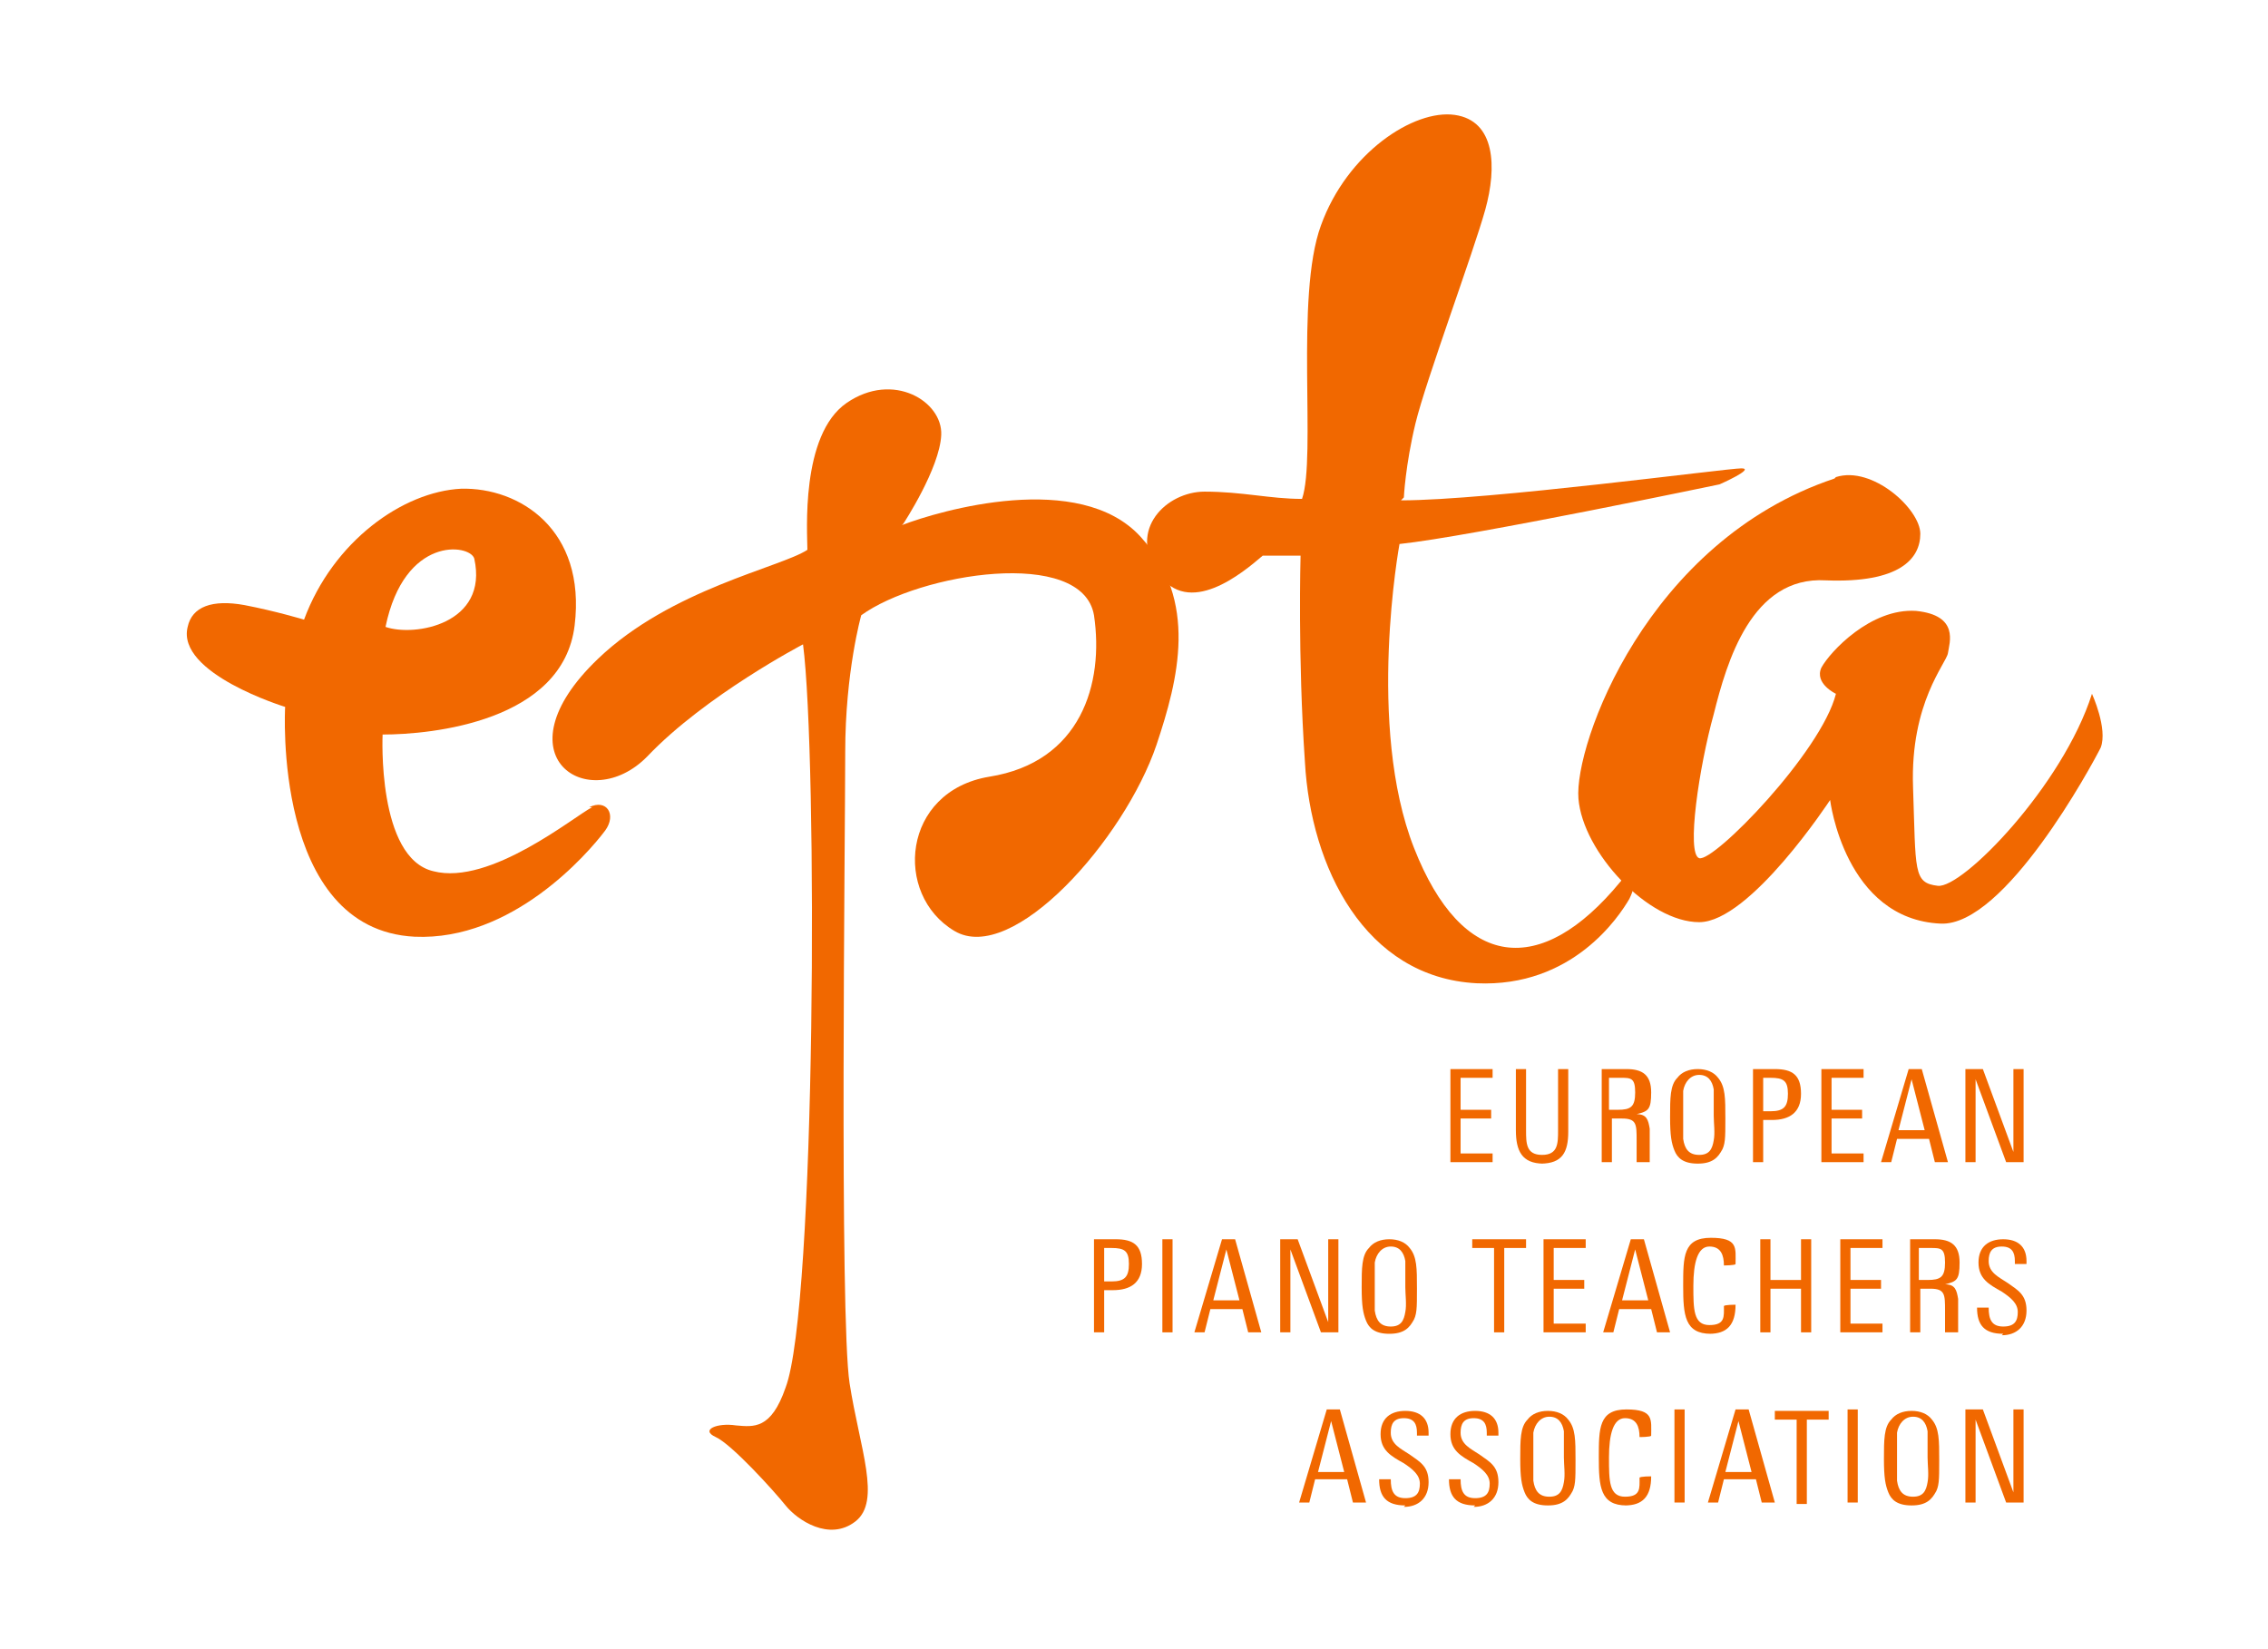 <svg xmlns="http://www.w3.org/2000/svg" id="Ebene_1" viewBox="0 0 155.9 113.4"><defs><style>      .st0 {        fill: #f16800;      }    </style></defs><g><path class="st0" d="M99.7,79.9v-6.4h2.9v.6h-2.2v2.2h2.1v.6h-2.1v2.4h2.2v.6h-3Z"></path><path class="st0" d="M106.1,80c-1.5,0-1.9-.9-1.9-2.3v-4.2h.7v4.2c0,.9,0,1.7,1.1,1.7s1.1-.8,1.1-1.7v-4.2h.7v4.3c0,1.4-.4,2.2-1.9,2.2Z"></path><path class="st0" d="M112.5,79.9c0-.2,0-.4,0-.7s0-.6,0-.8c0-1.1,0-1.5-1-1.5h-.7v3h-.7v-6.4h1.7c1.1,0,1.7.4,1.7,1.6s-.2,1.3-1,1.5c.7,0,.8.4.9,1,0,.3,0,.7,0,1.1,0,.3,0,.6,0,.8,0,.1,0,.3,0,.4h-.8ZM111.4,74.1h-.8v2.2h.6c.9,0,1.2-.2,1.2-1.2s-.3-1-1-1Z"></path><path class="st0" d="M118.4,79c-.3.6-.7,1-1.7,1s-1.4-.4-1.6-.9c-.2-.5-.3-1-.3-2.3s0-2.2.5-2.7c.3-.4.8-.6,1.4-.6s1.1.2,1.4.6c.5.6.5,1.4.5,2.8s0,1.8-.3,2.3ZM117.8,74.9c-.1-.6-.4-1-1-1s-1,.5-1.1,1.1c0,.5,0,1.1,0,1.6s0,1.2,0,1.7c.1.7.4,1.1,1.1,1.1s.9-.4,1-1c.1-.5,0-1.2,0-1.7s0-1.2,0-1.7Z"></path><path class="st0" d="M121.7,77h-.5v2.9h-.7v-6.4h1.5c1.2,0,1.8.4,1.8,1.7s-.8,1.8-2,1.8ZM121.8,74.1h-.6v2.3h.5c.9,0,1.2-.3,1.2-1.2s-.3-1.1-1.2-1.1Z"></path><path class="st0" d="M125.2,79.9v-6.4h2.9v.6h-2.2v2.2h2.1v.6h-2.1v2.4h2.2v.6h-3Z"></path><path class="st0" d="M133,79.9l-.4-1.6h-2.2l-.4,1.6h-.7l1.9-6.4h.9l1.8,6.4h-.8ZM131.4,74.2l-.9,3.5h1.8l-.9-3.5Z"></path><path class="st0" d="M137.9,79.9l-2.1-5.7v5.7h-.7v-6.4h1.2l2.1,5.7v-5.7h.7v6.4h-1.2Z"></path></g><g><path class="st0" d="M76.4,88.7h-.5v2.9h-.7v-6.4h1.5c1.2,0,1.8.4,1.8,1.7s-.8,1.8-2,1.8ZM76.5,85.8h-.6v2.3h.5c.9,0,1.2-.3,1.2-1.2s-.3-1.1-1.2-1.1Z"></path><path class="st0" d="M79.9,91.6v-6.4h.7v6.4h-.7Z"></path><path class="st0" d="M85.8,91.6l-.4-1.6h-2.2l-.4,1.6h-.7l1.9-6.4h.9l1.8,6.4h-.8ZM84.3,85.9l-.9,3.5h1.8l-.9-3.5Z"></path><path class="st0" d="M90.8,91.6l-2.1-5.7v5.7h-.7v-6.4h1.2l2.1,5.7v-5.7h.7v6.4h-1.2Z"></path><path class="st0" d="M97.2,90.7c-.3.6-.7,1-1.7,1s-1.4-.4-1.6-.9c-.2-.5-.3-1-.3-2.3s0-2.2.5-2.7c.3-.4.8-.6,1.4-.6s1.1.2,1.4.6c.5.6.5,1.4.5,2.8s0,1.8-.3,2.3ZM96.6,86.7c-.1-.6-.4-1-1-1s-1,.5-1.1,1.1c0,.5,0,1.1,0,1.6s0,1.2,0,1.7c.1.7.4,1.1,1.1,1.1s.9-.4,1-1c.1-.5,0-1.2,0-1.7s0-1.2,0-1.7Z"></path><path class="st0" d="M103.4,85.8v5.8h-.7v-5.8h-1.5v-.6h3.7v.6h-1.5Z"></path><path class="st0" d="M106.1,91.6v-6.4h2.9v.6h-2.2v2.2h2.1v.6h-2.1v2.4h2.2v.6h-3Z"></path><path class="st0" d="M113.9,91.6l-.4-1.6h-2.2l-.4,1.6h-.7l1.9-6.4h.9l1.8,6.4h-.8ZM112.4,85.9l-.9,3.5h1.8l-.9-3.5Z"></path></g><g><path class="st0" d="M117.6,91.7c-1.8,0-1.9-1.3-1.9-3.3s0-3.3,1.9-3.3,1.7.7,1.7,1.8h0c0,.1-.8.1-.8.1h0c0-.7-.2-1.3-1-1.3s-1.1,1.1-1.1,2.7,0,2.7,1.1,2.7,1-.6,1-1.3h0c0-.1.8-.1.8-.1h0c0,1.4-.6,2-1.8,2Z"></path><path class="st0" d="M123.8,91.6v-3h-2.1v3h-.7v-6.4h.7v2.8h2.1v-2.8h.7v6.4h-.7Z"></path><path class="st0" d="M126.5,91.6v-6.4h2.9v.6h-2.2v2.2h2.1v.6h-2.1v2.4h2.2v.6h-3Z"></path><path class="st0" d="M133.7,91.6c0-.2,0-.4,0-.7s0-.6,0-.8c0-1.1,0-1.5-1-1.5h-.7v3h-.7v-6.4h1.7c1.1,0,1.7.4,1.7,1.6s-.2,1.3-1,1.5c.7,0,.8.4.9,1,0,.3,0,.7,0,1.1,0,.3,0,.6,0,.8,0,.1,0,.3,0,.4h-.8ZM132.7,85.8h-.8v2.2h.6c.9,0,1.2-.2,1.2-1.2s-.3-1-1-1Z"></path><path class="st0" d="M137.7,91.7c-1.3,0-1.8-.6-1.8-1.8h0c0,0,.8,0,.8,0h0c0,.8.2,1.3,1,1.3s1-.4,1-1-.5-1-1.1-1.4c-.9-.5-1.6-.9-1.6-2s.7-1.6,1.7-1.6,1.6.5,1.6,1.5v.2h-.8v-.2c0-.6-.2-1-.9-1s-.9.4-.9,1c0,.8.7,1.1,1.3,1.5.7.5,1.3.8,1.3,1.9s-.7,1.7-1.7,1.7Z"></path></g><g><path class="st0" d="M93,103.3l-.4-1.6h-2.2l-.4,1.6h-.7l1.9-6.4h.9l1.8,6.4h-.8ZM91.5,97.7l-.9,3.5h1.8l-.9-3.5Z"></path><path class="st0" d="M96.6,103.5c-1.3,0-1.8-.6-1.8-1.8h0c0,0,.8,0,.8,0h0c0,.8.2,1.3,1,1.3s1-.4,1-1-.5-1-1.1-1.4c-.9-.5-1.6-.9-1.6-2s.7-1.6,1.7-1.6,1.6.5,1.6,1.5v.2h-.8v-.2c0-.6-.2-1-.9-1s-.9.4-.9,1c0,.8.7,1.1,1.3,1.5.7.5,1.3.8,1.3,1.9s-.7,1.7-1.7,1.7Z"></path><path class="st0" d="M101.4,103.5c-1.3,0-1.8-.6-1.8-1.8h0c0,0,.8,0,.8,0h0c0,.8.2,1.3,1,1.3s1-.4,1-1-.5-1-1.1-1.4c-.9-.5-1.6-.9-1.6-2s.7-1.6,1.7-1.6,1.6.5,1.6,1.5v.2h-.8v-.2c0-.6-.2-1-.9-1s-.9.4-.9,1c0,.8.7,1.1,1.3,1.5.7.5,1.3.8,1.3,1.9s-.7,1.7-1.7,1.7Z"></path><path class="st0" d="M108.1,102.5c-.3.6-.7,1-1.7,1s-1.4-.4-1.6-.9c-.2-.5-.3-1-.3-2.3s0-2.2.5-2.7c.3-.4.8-.6,1.4-.6s1.1.2,1.4.6c.5.6.5,1.4.5,2.8s0,1.8-.3,2.3ZM107.5,98.4c-.1-.6-.4-1-1-1s-1,.5-1.1,1.1c0,.5,0,1.1,0,1.6s0,1.2,0,1.7c.1.7.4,1.1,1.1,1.1s.9-.4,1-1c.1-.5,0-1.2,0-1.7s0-1.2,0-1.7Z"></path><path class="st0" d="M111.8,103.5c-1.8,0-1.9-1.3-1.9-3.3s0-3.3,1.9-3.3,1.7.7,1.7,1.8h0c0,.1-.8.1-.8.1h0c0-.7-.2-1.3-1-1.3s-1.1,1.1-1.1,2.7,0,2.7,1.1,2.7,1-.6,1-1.3h0c0-.1.8-.1.8-.1h0c0,1.4-.6,2-1.8,2Z"></path><path class="st0" d="M115.1,103.3v-6.4h.7v6.4h-.7Z"></path><path class="st0" d="M121.1,103.3l-.4-1.6h-2.2l-.4,1.6h-.7l1.9-6.4h.9l1.8,6.4h-.8ZM119.5,97.7l-.9,3.5h1.8l-.9-3.5Z"></path></g><g><path class="st0" d="M124.2,97.6v5.8h-.7v-5.8h-1.5v-.6h3.7v.6h-1.5Z"></path><path class="st0" d="M127,103.3v-6.4h.7v6.4h-.7Z"></path><path class="st0" d="M133.1,102.5c-.3.6-.7,1-1.7,1s-1.4-.4-1.6-.9c-.2-.5-.3-1-.3-2.3s0-2.2.5-2.7c.3-.4.8-.6,1.4-.6s1.1.2,1.4.6c.5.6.5,1.4.5,2.8s0,1.8-.3,2.3ZM132.5,98.4c-.1-.6-.4-1-1-1s-1,.5-1.1,1.1c0,.5,0,1.1,0,1.6s0,1.2,0,1.7c.1.7.4,1.1,1.1,1.1s.9-.4,1-1c.1-.5,0-1.2,0-1.7s0-1.2,0-1.7Z"></path><path class="st0" d="M137.9,103.3l-2.1-5.7v5.7h-.7v-6.4h1.2l2.1,5.7v-5.7h.7v6.4h-1.2Z"></path></g><path class="st0" d="M40.7,55.5c-1.2.6-7,5.4-10.9,4.4-3.9-.9-3.5-9.4-3.5-9.4,3.4,0,12.4-.9,13.2-7.5.8-6.6-3.8-9.5-7.8-9.4-4,.2-8.8,3.6-10.8,9,0,0-2-.6-4.1-1-2.2-.4-3.6.1-3.9,1.5-.8,3.2,6.7,5.5,6.7,5.5,0,0-.9,15.3,8.9,15.8,6.7.3,11.9-5.7,13.1-7.3.8-1.1.1-2.2-1.1-1.6h0ZM26.5,43.1c1.3-6.3,5.8-5.7,6.1-4.7,1,4.5-4.1,5.4-6.1,4.7h0Z"></path><path class="st0" d="M62,36.1c2.6-1,12.2-3.8,16.4.8,4,4.4,2.6,9.8,1.1,14.3-2.2,6.5-9.9,15.2-13.9,12.8-4.2-2.5-3.6-9.6,2.4-10.6,6.3-1,7.9-6.4,7.2-11.1-.8-4.7-12-2.9-16,0,0,0-1.1,3.9-1.1,9.4s-.4,38.9.3,43.4c.7,4.5,2.2,8.1.4,9.5-1.8,1.4-4-.1-4.8-1.1-.8-1-3.7-4.2-4.8-4.7-1.1-.5.1-1,1.4-.8,1.2.1,2.4.3,3.4-2.6,2.1-5.5,2.2-43.4,1.2-51.1,0,0-6.7,3.5-10.7,7.7-4,4.1-10.4,0-3.4-6.7,5-4.8,12.6-6.3,14.4-7.5,0-1.1-.5-7.9,2.7-10.1,3.2-2.2,6.6-.1,6.5,2.2-.1,2.3-2.6,6.1-2.6,6.1h0Z"></path><path class="st0" d="M96.3,34.4c6,0,22.4-2.2,23.4-2.2s-1.5,1.1-1.5,1.1c0,0-17.2,3.6-22,4.1,0,0-2.3,12.5,1,20.9,3.3,8.4,8.7,9,14.2,2.3,1.2-1.5,1.2,0,.6,1.2-.7,1.2-3.9,6.1-10.5,5.8-7.7-.4-11.4-8-11.8-15.2-.5-7.3-.3-14.2-.3-14.2h-2.6c-1.4,1.2-5.1,4.3-7.2,1.2-2.1-3,.6-5.6,3.2-5.6s4.5.5,6.7.5c1-2.9-.5-13.9,1.3-18.8,1.8-5,6.4-8,9.2-7.6,2.8.4,2.9,3.6,2.1,6.5-.8,2.9-4.1,11.8-4.8,14.7-.7,2.9-.8,5.1-.8,5.1h0Z"></path><path class="st0" d="M126.2,32.8c2.5-.8,5.8,2.2,5.8,3.9s-1.4,3.4-6.5,3.2c-5.1-.3-6.8,5.6-7.7,9.2-1,3.6-1.9,9.6-1,9.9,1,.3,8.4-7.3,9.4-11.3,0,0-1.5-.7-1-1.8.6-1.1,3.4-4.1,6.5-3.9,3,.3,2.3,2.2,2.2,2.9-.1.7-2.6,3.4-2.4,9.2.2,5.8,0,6.6,1.7,6.8s8.6-6.9,10.6-13.2c0,0,1.1,2.4.6,3.7-.6,1.2-6.6,12.3-11,12.1-6.6-.3-7.6-8.5-7.6-8.5,0,0-5.5,8.4-9,8.4s-8-4.8-8.3-8.5c-.3-3.7,4.7-17.7,17.6-22h0Z"></path></svg>